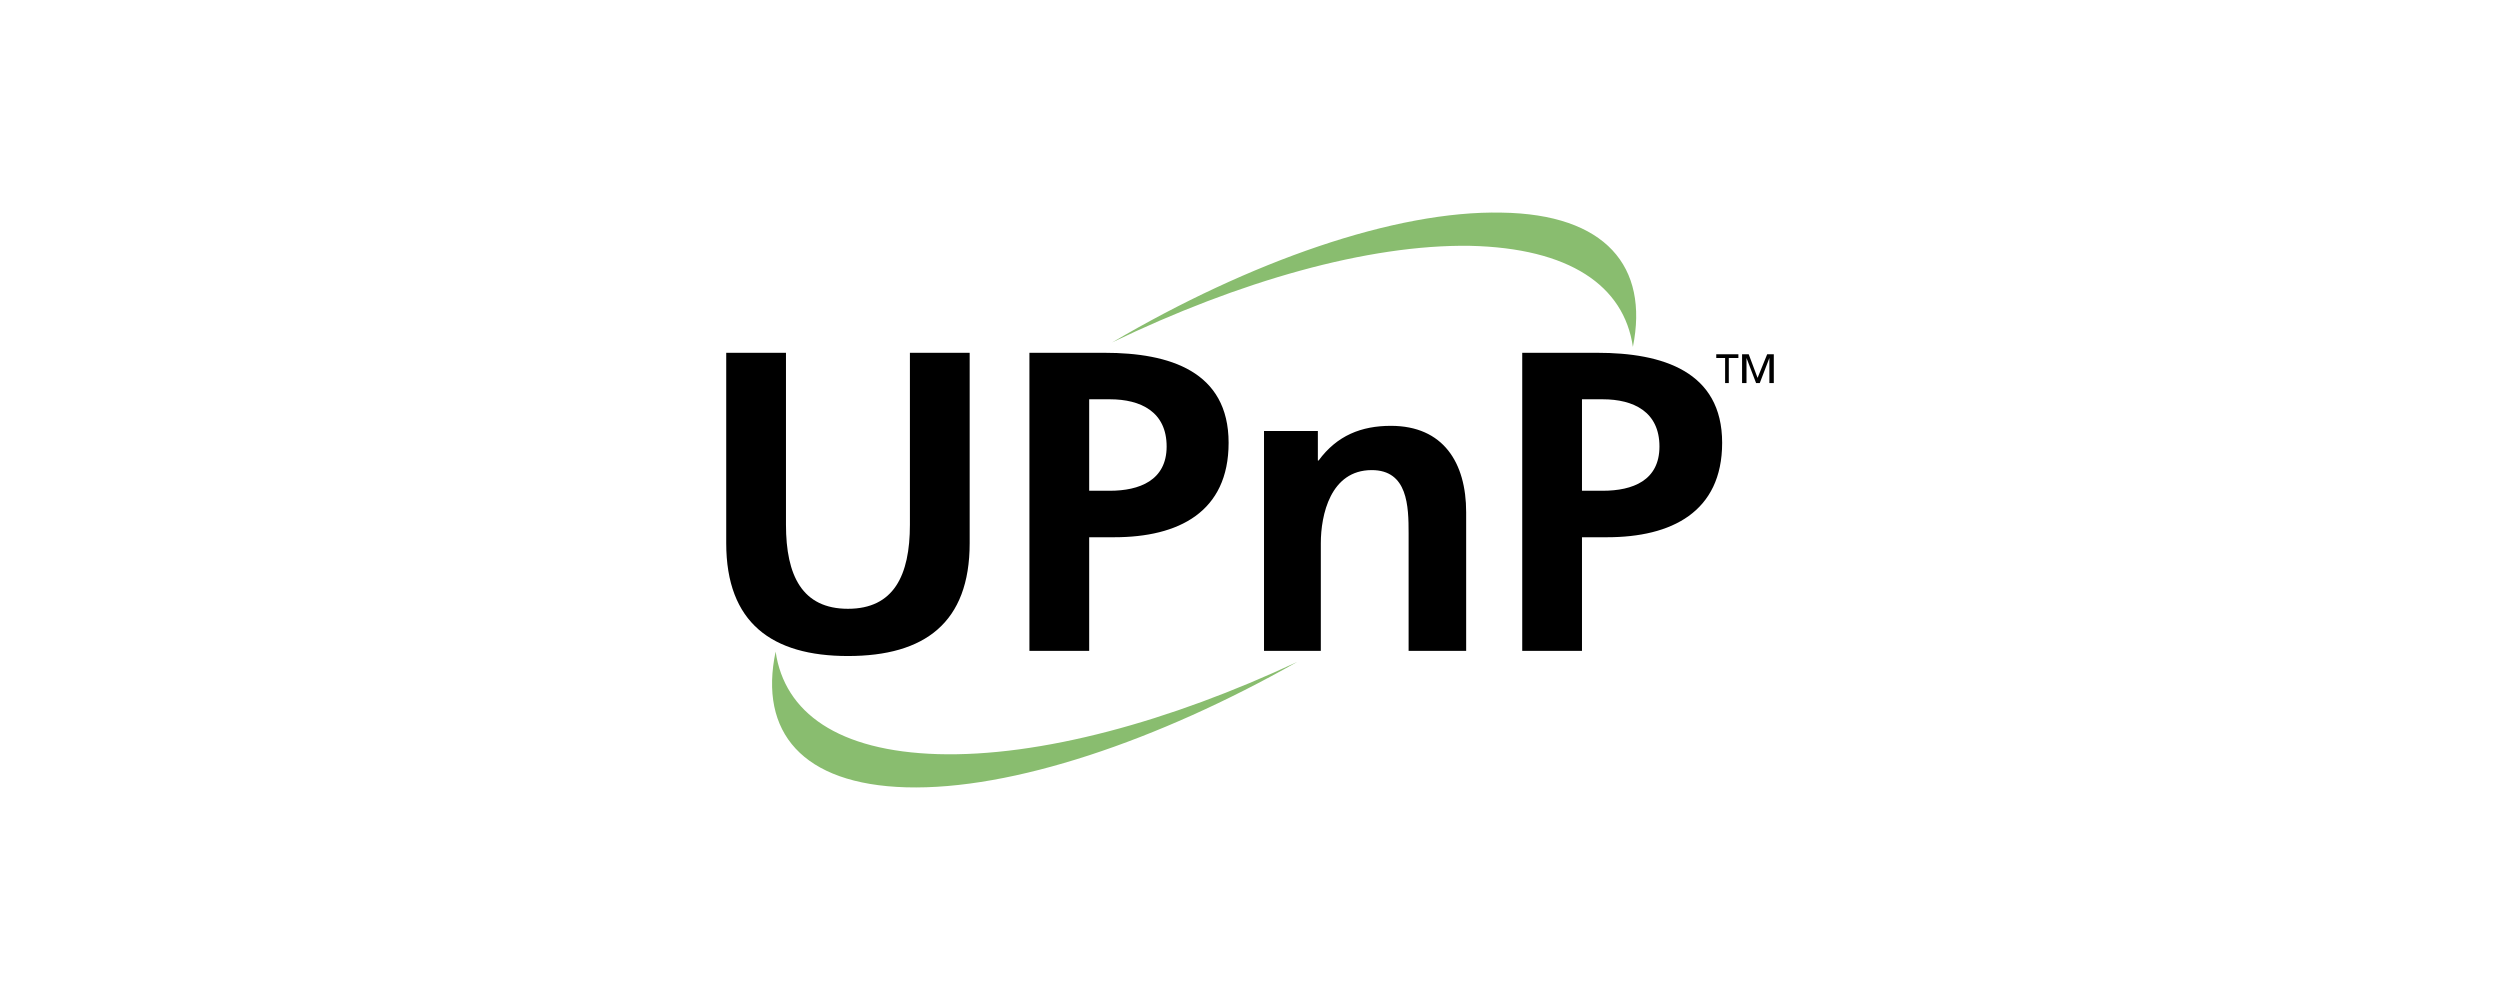 <?xml version="1.0" encoding="UTF-8"?> <svg xmlns="http://www.w3.org/2000/svg" id="a" width="250" height="100" viewBox="0 0 250 100"><defs><style>.b{fill:#89bd6f;}.b,.c{fill-rule:evenodd;}</style></defs><path class="c" d="M72.621,35.28h5.976v17.189c0,5.091,1.623,8.41,6.197,8.41,4.574,0,6.197-3.319,6.197-8.41v-17.189h5.976v19.035c0,7.967-4.5,11.287-12.173,11.287-7.599,0-12.172-3.32-12.172-11.287v-19.035h.001Zm36.297,4.648h2.065c3.098,0,5.681,1.254,5.681,4.722,0,3.393-2.73,4.426-5.681,4.426h-2.065v-9.148Zm-5.976,25.157h5.976v-11.361h2.508c6.419,0,11.435-2.509,11.435-9.444,0-7.156-5.902-9-12.394-9h-7.525v29.804Zm23.46-21.985h5.384v2.951h.075c1.844-2.508,4.279-3.467,7.23-3.467,5.238,0,7.525,3.689,7.525,8.631v13.87h-5.755v-11.73c0-2.73-.075-6.345-3.689-6.345-4.131,0-5.09,4.501-5.09,7.304v10.77h-5.681v-21.983h0Zm31.796-3.172h2.067c3.098,0,5.68,1.254,5.68,4.722,0,3.393-2.656,4.426-5.68,4.426h-2.067v-9.148Zm-5.974,25.157h5.974v-11.361h2.509c6.419,0,11.508-2.509,11.508-9.444,0-7.156-5.976-9-12.468-9h-7.524v29.804Zm20.287-29.288h-.886v-.369h2.213v.369h-.958v2.508h-.369v-2.508Zm1.696,2.508h.442v-2.508l.959,2.508h.369l.96-2.508v2.508h.442v-2.877h-.663l-.96,2.361-.885-2.361h-.665v2.877Z"></path><path class="b" d="M163.289,34.689c1.623-8.042-2.73-13.279-13.132-13.427-10.623-.222-25.157,4.869-38.952,12.984,12.689-6.123,25.599-9.812,35.78-9.664,9.96,.221,15.419,3.983,16.304,10.106Zm-85.726,30.47c-1.697,8.041,2.656,13.279,13.058,13.573,10.55,.296,25.157-4.648,39.1-12.541-12.763,5.976-25.747,9.516-35.928,9.222-9.959-.296-15.344-4.132-16.23-10.254h0Z"></path></svg> 